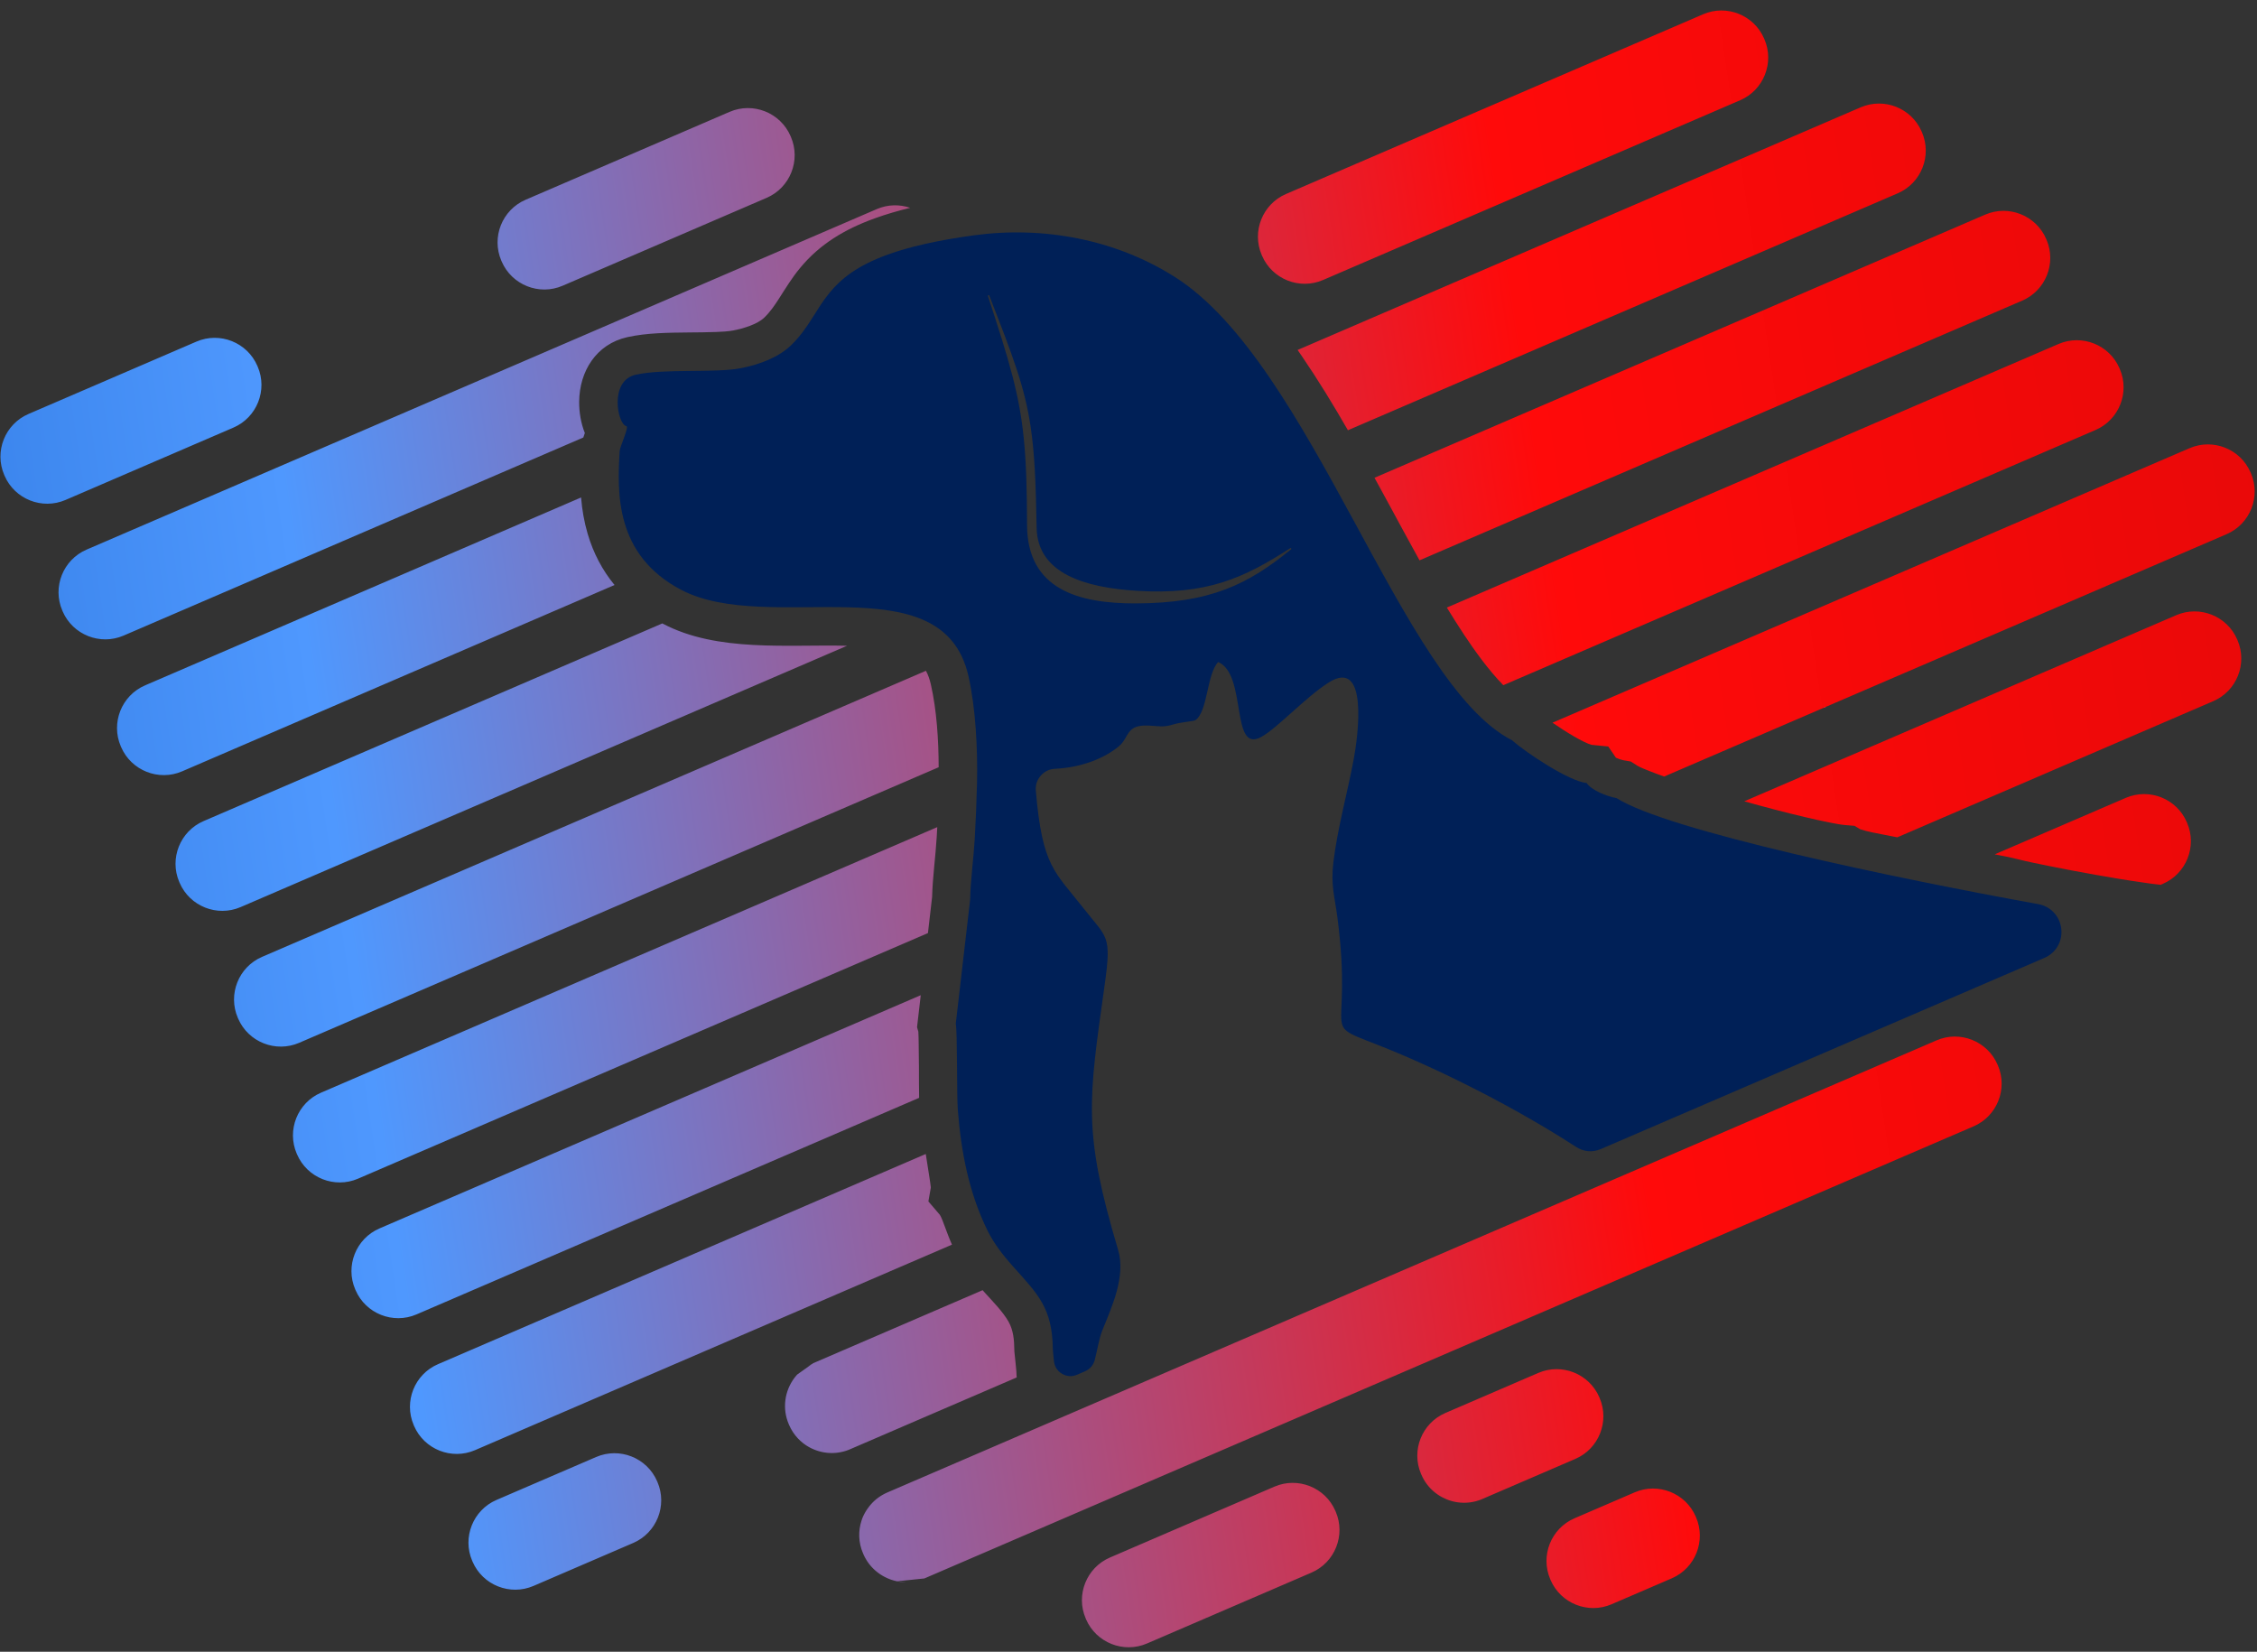 <svg width="138" height="101" viewBox="0 0 138 101" fill="none" xmlns="http://www.w3.org/2000/svg">
<rect x="0" y="0" width="138" height="101" fill="#333333" stroke="none"/>
<path fill-rule="evenodd" clip-rule="evenodd" d="M64.444 83.237C64.417 82.986 64.389 82.74 64.373 82.503C64.344 79.976 63.469 79.148 61.932 77.432C61.359 76.792 60.78 76.055 60.395 75.277C59.248 72.96 58.763 70.442 58.563 67.862C58.494 66.972 58.542 62.967 58.438 62.607L59.318 55.004C59.339 53.842 59.528 52.502 59.597 51.319C59.662 50.225 59.713 48.977 59.738 47.87C59.782 45.835 59.662 43.304 59.21 41.325C57.614 34.33 47.035 38.898 41.645 36.064C37.601 33.938 37.733 30.128 37.889 27.575C37.905 27.307 38.482 26.089 38.297 26.055C37.758 25.956 37.227 23.28 38.871 22.913C40.604 22.525 43.733 22.819 45.289 22.516C46.464 22.288 47.618 21.841 48.376 21.105C49.439 20.071 49.86 18.952 50.719 17.904C51.419 17.05 52.411 16.242 54.281 15.566C55.559 15.104 57.246 14.704 59.532 14.391C63.767 13.813 68.18 14.622 71.833 16.935C80.24 22.258 85.651 41.785 92.443 45.261C93.301 46.019 95.927 47.77 97.008 47.879C97.317 48.331 98.263 48.7 98.844 48.804C101.941 50.781 115.781 53.686 124.621 55.284C125.384 55.422 125.944 56.02 126.032 56.79C126.121 57.56 125.71 58.269 124.998 58.575L97.885 70.26C97.374 70.48 96.834 70.434 96.368 70.132C92.627 67.705 88.188 65.494 84.881 64.15C80.364 62.316 82.798 64.005 81.773 56.095C81.608 54.818 81.357 54.139 81.527 52.727C81.777 50.651 82.381 48.505 82.765 46.456C83.036 45.012 83.691 40.18 81.238 41.736C79.818 42.638 78.12 44.506 77.124 45.059C75.217 46.117 76.269 41.246 74.484 40.481C73.777 41.223 73.854 43.527 73.084 44.041C72.923 44.113 72.174 44.164 71.767 44.29C71.109 44.493 70.881 44.397 70.232 44.367C68.812 44.3 69.07 45.087 68.409 45.636C67.544 46.354 66.164 46.928 64.504 47.011C64.156 47.028 63.863 47.17 63.634 47.432C63.405 47.695 63.304 48.004 63.334 48.352C63.734 53.014 64.476 53.273 66.282 55.577C67.685 57.368 67.972 57.153 67.549 60.182C66.547 67.351 66.199 69.153 68.364 76.425C68.852 78.062 67.958 79.959 67.395 81.36C67.203 81.836 67.085 82.591 66.94 83.147C66.855 83.476 66.642 83.723 66.329 83.857L65.856 84.061C65.55 84.193 65.23 84.174 64.942 84.006C64.654 83.838 64.48 83.568 64.444 83.237L64.444 83.237ZM60.406 18.103C61.712 22.072 62.324 24.111 62.596 26.797C62.743 28.242 62.791 29.874 62.797 32.095C62.807 36.041 65.948 36.904 69.428 36.897C74.065 36.887 76.344 35.698 78.941 33.589C78.959 33.575 78.962 33.549 78.949 33.531C78.936 33.512 78.91 33.507 78.891 33.519C76.074 35.335 73.802 36.397 69.497 36.126C66.362 35.928 63.43 35.085 63.383 32.267C63.337 29.524 63.254 27.703 63.021 26.123C62.664 23.696 61.954 21.836 60.486 18.074C60.478 18.052 60.453 18.041 60.431 18.049C60.41 18.057 60.398 18.081 60.406 18.103L60.406 18.103Z" fill="#002057"/>
<path fill-rule="evenodd" clip-rule="evenodd" d="M39.207 41.013L39.195 40.984L39.249 40.978L39.207 41.013Z" fill="url(#paint0_linear_873_1123)"/>
<path fill-rule="evenodd" clip-rule="evenodd" d="M111.646 43.219L111.481 43.291L111.391 43.202C111.391 43.202 111.392 43.202 111.393 43.202L111.646 43.219Z" fill="url(#paint1_linear_873_1123)"/>
<path fill-rule="evenodd" clip-rule="evenodd" d="M53.675 96.172C53.658 96.159 53.641 96.146 53.624 96.133ZM133.879 27.405C135.314 26.786 136.988 27.453 137.606 28.887L137.627 28.935C138.245 30.37 137.579 32.044 136.145 32.662L101.752 47.483C101.423 47.367 101.095 47.246 100.771 47.116C100.57 47.035 100.292 46.929 100.107 46.817L99.715 46.567L99.254 46.486C99.144 46.466 98.944 46.401 98.802 46.333L98.335 45.647L97.308 45.544C96.799 45.401 95.739 44.754 94.924 44.191L133.879 27.404L133.879 27.405ZM25.599 24.856L32.371 21.938L53.611 12.785C54.283 12.496 55.007 12.488 55.651 12.708C54.911 12.888 54.182 13.099 53.48 13.353C51.675 14.006 50.125 14.915 48.898 16.412C48.419 16.995 48.045 17.61 47.641 18.241C47.371 18.662 47.095 19.067 46.734 19.417C46.3 19.839 45.423 20.093 44.839 20.206C44.506 20.27 44.12 20.286 43.781 20.3C43.228 20.321 42.673 20.323 42.12 20.329C40.899 20.342 39.548 20.35 38.356 20.616C36.454 21.041 35.425 22.706 35.412 24.567C35.407 25.195 35.516 25.872 35.759 26.48C35.725 26.569 35.694 26.659 35.666 26.752L33.987 27.476L33.984 27.477L33.983 27.477L29.968 29.207L29.968 29.208H29.967L29.96 29.211L27.655 30.204L27.341 30.34L7.557 38.865C6.123 39.483 4.449 38.817 3.83 37.383L3.81 37.334C3.191 35.9 3.857 34.226 5.292 33.608L25.6 24.856L25.599 24.856ZM28.348 33.514L35.233 30.547L35.233 30.552C35.258 30.538 35.283 30.525 35.31 30.513L35.529 30.419C35.59 31.161 35.714 31.9 35.933 32.645C36.282 33.829 36.832 34.865 37.56 35.754L37.588 35.766L37.585 35.767L33.569 37.498L33.568 37.498V37.498L33.561 37.502L11.134 47.166C9.699 47.784 8.025 47.118 7.407 45.684L7.386 45.636C6.767 44.201 7.434 42.527 8.868 41.909L28.349 33.514L28.348 33.514ZM31.098 42.171L39.071 38.735L40.498 38.12C40.515 38.129 40.531 38.138 40.548 38.147C43.862 39.889 48.161 39.398 51.791 39.487H51.792L41.189 44.056L41.182 44.059L37.172 45.787L37.17 45.788L37.169 45.788L37.161 45.792L14.711 55.467C13.276 56.084 11.602 55.419 10.984 53.984L10.963 53.936C10.345 52.501 11.011 50.827 12.445 50.209L31.098 42.171V42.171ZM33.847 50.828L42.673 47.025L56.614 41.017C56.746 41.255 56.842 41.53 56.915 41.849C57.271 43.408 57.39 45.243 57.393 46.915L45.222 52.16L44.79 52.346L44.781 52.35L40.774 54.077L40.763 54.082L18.288 63.767C16.854 64.385 15.179 63.719 14.561 62.285L14.54 62.236C13.922 60.802 14.588 59.127 16.023 58.51L33.847 50.828V50.828H33.847ZM49.711 83.36L57.514 79.997L60.08 78.892C60.113 78.929 60.146 78.966 60.179 79.003C60.649 79.528 61.322 80.204 61.666 80.817C61.961 81.341 62.012 81.939 62.019 82.53L62.02 82.596L62.024 82.662C62.042 82.925 62.155 83.744 62.163 84.228L59.194 85.508L59.191 85.509L55.174 87.24L55.177 87.238C59.903 85.202 58.869 85.648 51.977 88.618C51.956 88.627 51.937 88.635 51.916 88.643L51.905 88.648C51.885 88.656 51.866 88.663 51.846 88.671L51.835 88.674C51.815 88.682 51.795 88.689 51.775 88.696L51.77 88.698C51.751 88.704 51.732 88.71 51.712 88.717L51.701 88.72C51.681 88.727 51.661 88.732 51.642 88.738L51.63 88.741C51.61 88.747 51.59 88.753 51.57 88.758L51.561 88.76C51.543 88.765 51.524 88.769 51.506 88.774L51.495 88.776C51.476 88.781 51.456 88.785 51.436 88.789L51.423 88.792C51.403 88.796 51.383 88.8 51.363 88.804L51.356 88.805C51.336 88.809 51.317 88.812 51.297 88.815L51.289 88.816C51.269 88.819 51.248 88.822 51.228 88.825L51.216 88.826C51.196 88.829 51.176 88.831 51.156 88.834L51.148 88.834C51.128 88.836 51.109 88.838 51.09 88.84L51.081 88.84C51.061 88.842 51.042 88.843 51.022 88.844L51.009 88.845C50.989 88.846 50.969 88.847 50.949 88.847L50.939 88.848C50.918 88.848 50.898 88.849 50.877 88.849H50.876C50.855 88.849 50.835 88.849 50.814 88.849L50.802 88.848C50.782 88.848 50.762 88.847 50.742 88.846L50.732 88.846C50.711 88.845 50.69 88.844 50.669 88.843C50.649 88.841 50.628 88.839 50.607 88.838L50.597 88.837C50.577 88.835 50.558 88.833 50.538 88.831L50.527 88.829C50.506 88.827 50.486 88.824 50.465 88.821L50.464 88.821C50.443 88.818 50.423 88.815 50.402 88.812L50.395 88.811C50.375 88.807 50.355 88.803 50.334 88.8L50.324 88.798C50.304 88.794 50.284 88.79 50.265 88.786L50.259 88.785C50.24 88.781 50.222 88.776 50.204 88.772L50.193 88.769C50.174 88.765 50.155 88.76 50.135 88.755L50.125 88.752C50.106 88.747 50.087 88.742 50.067 88.736L50.059 88.734C50.04 88.728 50.022 88.723 50.004 88.717L49.997 88.715C49.978 88.709 49.959 88.703 49.941 88.696L49.929 88.692C49.91 88.686 49.892 88.679 49.873 88.672L49.864 88.669C49.846 88.662 49.827 88.655 49.809 88.648L49.806 88.647C49.787 88.639 49.768 88.631 49.749 88.623L49.739 88.619C49.721 88.611 49.703 88.603 49.685 88.595L49.675 88.591C49.657 88.583 49.639 88.574 49.621 88.565L49.62 88.565C49.601 88.556 49.583 88.547 49.565 88.538L49.555 88.532C49.537 88.523 49.52 88.514 49.503 88.505L49.492 88.499C49.474 88.489 49.456 88.48 49.439 88.47L49.438 88.469L49.438 88.469L49.437 88.468C49.418 88.457 49.399 88.446 49.38 88.435V88.434L49.379 88.434C49.36 88.422 49.341 88.411 49.322 88.399H49.322L49.321 88.398L49.321 88.397L49.319 88.397C49.302 88.385 49.284 88.374 49.267 88.363L49.266 88.362L49.266 88.361H49.265L49.264 88.361L49.263 88.36C49.245 88.348 49.227 88.336 49.209 88.323H49.209C49.19 88.309 49.172 88.296 49.154 88.282L49.153 88.282L49.152 88.281C49.134 88.268 49.117 88.254 49.099 88.241C48.989 88.154 48.885 88.059 48.788 87.957C48.568 87.723 48.384 87.448 48.25 87.137L48.229 87.089C47.814 86.125 47.978 85.053 48.566 84.265C48.579 84.247 48.593 84.229 48.607 84.211C48.65 84.157 48.694 84.104 48.74 84.053M56.495 96.514C56.476 96.522 56.457 96.53 56.438 96.538L56.437 96.538L56.436 96.539L56.432 96.541L56.431 96.541L56.429 96.541L56.429 96.542L56.428 96.542C56.41 96.549 56.391 96.556 56.373 96.563L56.373 96.564L56.371 96.564L56.37 96.564L56.369 96.565L56.364 96.567L56.363 96.567L56.362 96.568C56.343 96.575 56.324 96.581 56.306 96.588L56.305 96.588L56.304 96.589L56.303 96.589L56.302 96.59M56.298 96.591L56.295 96.592L56.294 96.592L56.294 96.593H56.292L56.291 96.593C56.274 96.599 56.256 96.605 56.239 96.611L56.238 96.611L56.237 96.611L56.236 96.612L56.235 96.612M56.23 96.613L56.227 96.615L56.227 96.615L56.226 96.615H56.224L56.224 96.616C56.206 96.621 56.189 96.627 56.172 96.632L56.171 96.632H56.169L56.169 96.633L56.168 96.633L56.159 96.635L56.163 96.635M56.155 96.637C56.136 96.642 56.118 96.647 56.099 96.652L56.098 96.652L56.097 96.653H56.096L56.094 96.653L56.093 96.654L56.091 96.654L56.09 96.655H56.089L56.088 96.655L56.087 96.656C56.069 96.66 56.051 96.665 56.033 96.669L56.032 96.669M56.026 96.671L56.022 96.672H56.021L56.02 96.672L56.02 96.672C56.001 96.677 55.983 96.681 55.964 96.684H55.963L55.962 96.685L55.961 96.685M55.957 96.686L55.953 96.687H55.952L55.952 96.687H55.951C55.932 96.691 55.913 96.695 55.894 96.698L55.893 96.699H55.892L55.891 96.699L55.887 96.7H55.888M55.883 96.7C55.864 96.704 55.844 96.707 55.825 96.71H55.824L55.82 96.711L55.817 96.711L55.814 96.712L55.813 96.712H55.812H55.811C55.794 96.715 55.777 96.718 55.759 96.72H55.759L55.758 96.72H55.757H55.755L55.755 96.721L55.745 96.722L55.75 96.721M55.744 96.722C55.725 96.724 55.706 96.727 55.688 96.729H55.687H55.685L55.685 96.729H55.684M55.671 96.73C55.653 96.732 55.636 96.734 55.619 96.735H55.617L55.616 96.736H55.616L55.61 96.736H55.611M55.606 96.736C55.587 96.738 55.569 96.739 55.55 96.74H55.549H55.548H55.547L55.546 96.741H55.545H55.541H55.542M55.539 96.741C55.519 96.742 55.499 96.743 55.48 96.743L55.478 96.744H55.477H55.476H55.475H55.469H55.469H55.468H55.467C55.449 96.745 55.431 96.745 55.413 96.745H55.411H55.411H55.41H55.408H55.407M55.402 96.745H55.4H55.399H55.398H55.397C55.377 96.745 55.359 96.745 55.339 96.745H55.338H55.338H55.337H55.335H55.332H55.331H55.33C55.311 96.744 55.291 96.743 55.271 96.743H55.27H55.269H55.268H55.267V96.742H55.266H55.265H55.264H55.263H55.262C55.242 96.741 55.222 96.74 55.203 96.739H55.201H55.201H55.2H55.199V96.738L55.193 96.738H55.193H55.191C55.173 96.737 55.156 96.735 55.137 96.734L55.136 96.733H55.136H55.134H55.133L55.132 96.733H55.132L55.125 96.732L55.124 96.732H55.123H55.122H55.121C55.102 96.73 55.084 96.728 55.066 96.726H55.064L55.063 96.725H55.063L55.06 96.725H55.059H55.058H55.057C55.037 96.722 55.018 96.72 54.998 96.717H54.997L54.996 96.717H54.995H54.994L54.993 96.716H54.992L54.991 96.716H54.99C54.97 96.713 54.952 96.71 54.932 96.707L54.932 96.707H54.931H54.929L54.929 96.706H54.928L54.925 96.706L54.925 96.705H54.924L54.922 96.705H54.922C54.903 96.702 54.884 96.698 54.865 96.695L54.864 96.695L54.864 96.694H54.862L54.861 96.694L54.86 96.693H54.858M54.852 96.692C54.834 96.688 54.816 96.684 54.797 96.681L54.796 96.68H54.795L54.794 96.68H54.793L54.792 96.679L54.791 96.679H54.79L54.789 96.678H54.788C54.77 96.674 54.751 96.67 54.733 96.666H54.732L54.731 96.665L54.73 96.665H54.729L54.728 96.664L54.727 96.664H54.726C54.706 96.659 54.687 96.654 54.667 96.649H54.666L54.665 96.648L54.664 96.648H54.663L54.662 96.647L54.661 96.647L54.66 96.646H54.659L54.658 96.646L54.657 96.645L54.656 96.645C54.638 96.64 54.619 96.635 54.6 96.629H54.6L54.599 96.629L54.598 96.629H54.597V96.628H54.596L54.595 96.628L54.594 96.627C54.574 96.622 54.554 96.615 54.535 96.609H54.534L54.533 96.609L54.532 96.608L54.531 96.608L54.53 96.607L54.529 96.607H54.528C54.509 96.601 54.49 96.594 54.472 96.588L54.471 96.588L54.469 96.587L54.469 96.587L54.468 96.586L54.466 96.586H54.465C54.446 96.579 54.428 96.572 54.41 96.566L54.408 96.565H54.408L54.407 96.565L54.406 96.564L54.405 96.564L54.404 96.563L54.403 96.563L54.402 96.562L54.401 96.562L54.4 96.561C54.381 96.554 54.362 96.547 54.342 96.539L54.342 96.539L54.34 96.538L54.339 96.538L54.339 96.537L54.337 96.537C54.319 96.53 54.301 96.522 54.282 96.514L54.282 96.514L54.281 96.513L54.28 96.513L54.279 96.513L54.277 96.512V96.511L54.276 96.511L54.275 96.51L54.274 96.51L54.273 96.51C54.255 96.502 54.237 96.494 54.219 96.486L54.218 96.486L54.218 96.485L54.217 96.485L54.216 96.484H54.216L54.215 96.484L54.214 96.483L54.213 96.483L54.212 96.482C54.194 96.474 54.176 96.466 54.158 96.457L54.157 96.456L54.156 96.456L54.156 96.455L54.155 96.455L54.154 96.454L54.153 96.454L54.152 96.453L54.151 96.453L54.15 96.452L54.149 96.452C54.132 96.443 54.114 96.434 54.097 96.426L54.096 96.425L54.095 96.425L54.094 96.424L54.093 96.424L54.092 96.423L54.091 96.423C54.074 96.414 54.055 96.404 54.038 96.394L54.037 96.394L54.036 96.394L54.035 96.393L54.034 96.392L54.033 96.392L54.032 96.391C54.014 96.382 53.997 96.372 53.979 96.362L53.978 96.361L53.978 96.361L53.977 96.36L53.975 96.359L53.974 96.359L53.973 96.358C53.955 96.348 53.936 96.336 53.918 96.326L53.917 96.325L53.916 96.324C53.897 96.313 53.879 96.302 53.86 96.29L53.859 96.289L53.859 96.288L53.858 96.288C53.84 96.276 53.822 96.265 53.804 96.253L53.803 96.252L53.803 96.252L53.802 96.251V96.251H53.801L53.801 96.25C53.783 96.238 53.765 96.226 53.747 96.213L53.746 96.213L53.746 96.212V96.212L53.745 96.211L53.744 96.211L53.743 96.21C53.727 96.198 53.71 96.186 53.694 96.174L53.693 96.174L53.692 96.173L53.691 96.172L53.691 96.172L53.69 96.171L53.689 96.171L53.688 96.17C53.672 96.157 53.654 96.145 53.638 96.132L53.637 96.131L53.636 96.131V96.13C53.601 96.102 53.565 96.073 53.531 96.043V96.043L53.529 96.041C53.495 96.012 53.462 95.982 53.429 95.951L53.429 95.95C53.413 95.935 53.396 95.919 53.381 95.903L53.379 95.902L53.379 95.901L53.378 95.9C53.362 95.885 53.347 95.869 53.332 95.853L53.331 95.852L53.331 95.852C53.315 95.835 53.3 95.819 53.285 95.802L53.284 95.801H53.284L53.283 95.801C53.269 95.785 53.254 95.768 53.24 95.752L53.24 95.751L53.239 95.75L53.238 95.749L53.238 95.749L53.237 95.748C53.223 95.732 53.209 95.715 53.196 95.699L53.195 95.698L53.194 95.697L53.194 95.697L53.193 95.696C53.179 95.678 53.164 95.66 53.15 95.642C53.136 95.624 53.122 95.605 53.109 95.587L53.108 95.586V95.585C53.094 95.567 53.081 95.549 53.068 95.53L53.068 95.529L53.067 95.528C53.054 95.509 53.04 95.49 53.027 95.47C53.014 95.451 53.002 95.431 52.989 95.411L52.989 95.411L52.989 95.41C52.964 95.37 52.94 95.329 52.916 95.287L52.915 95.287C52.904 95.266 52.893 95.245 52.882 95.224L52.881 95.223C52.871 95.203 52.86 95.182 52.849 95.161L52.849 95.16V95.16C52.839 95.139 52.828 95.118 52.819 95.097L52.818 95.096L52.818 95.095L52.817 95.094L52.817 95.093C52.807 95.072 52.797 95.05 52.788 95.029L52.788 95.028L52.767 94.98C52.483 94.322 52.47 93.614 52.676 92.98L52.678 92.977L52.678 92.975L52.679 92.974L52.679 92.972L52.68 92.971L52.687 92.949L52.687 92.947L52.688 92.946L52.688 92.944L52.7 92.912L52.7 92.91L52.701 92.908L52.701 92.907L52.709 92.884L52.71 92.882L52.711 92.88L52.711 92.879L52.712 92.877L52.712 92.876L52.713 92.875L52.722 92.848L52.723 92.847L52.723 92.846L52.724 92.844L52.724 92.844L52.725 92.843L52.734 92.818L52.735 92.817L52.735 92.816L52.736 92.814L52.736 92.814L52.736 92.813L52.738 92.808L52.74 92.804L52.748 92.783L52.748 92.782L52.749 92.782L52.749 92.781L52.75 92.78L52.76 92.754L52.761 92.753L52.761 92.753L52.761 92.751L52.762 92.751L52.762 92.75L52.763 92.749L52.763 92.748L52.765 92.744L52.77 92.732L52.774 92.723L52.774 92.722L52.775 92.722L52.775 92.721L52.776 92.72L52.776 92.719L52.776 92.719L52.777 92.718L52.788 92.692L52.789 92.692L52.789 92.691L52.789 92.69V92.689L52.79 92.688L52.79 92.688L52.791 92.687L52.791 92.686L52.792 92.686L52.792 92.685L52.793 92.684L52.793 92.683L52.794 92.683L52.794 92.682L52.794 92.681L52.8 92.669L52.801 92.667L52.801 92.665L52.802 92.664L52.803 92.663L52.803 92.662L52.803 92.662L52.804 92.661L52.804 92.66L52.805 92.659L52.819 92.63L52.819 92.629L52.819 92.629L52.82 92.628L52.82 92.627L52.821 92.626L52.821 92.625L52.822 92.625L52.822 92.624L52.823 92.623L52.823 92.621L52.824 92.621L52.825 92.619L52.825 92.618L52.826 92.617L52.826 92.616L52.831 92.606L52.831 92.605L52.832 92.605L52.832 92.604L52.833 92.603L52.833 92.603L52.834 92.602L52.834 92.601C52.839 92.591 52.843 92.582 52.849 92.572L52.849 92.571L52.85 92.571L52.85 92.57L52.85 92.569L52.851 92.569L52.851 92.568L52.852 92.567V92.567L52.852 92.566L52.853 92.564L52.854 92.564V92.563L52.854 92.562L52.855 92.562L52.855 92.56L52.865 92.542L52.865 92.54L52.866 92.54L52.866 92.539L52.867 92.538L52.867 92.537L52.868 92.537L52.882 92.51L52.882 92.509L52.883 92.509L52.883 92.508L52.883 92.507L52.884 92.507L52.885 92.506L52.885 92.505L52.886 92.505L52.886 92.504L52.886 92.503L52.887 92.503L52.887 92.502L52.888 92.501L52.888 92.501L52.889 92.5L52.89 92.496L52.899 92.481V92.48L52.9 92.48L52.9 92.479V92.479L52.901 92.478L52.901 92.478V92.477L52.901 92.477L52.902 92.476V92.476L52.902 92.475L52.913 92.457L52.913 92.456L52.913 92.456V92.455L52.914 92.455L52.914 92.454V92.454L52.915 92.453L52.915 92.453V92.453L52.916 92.452L52.916 92.451L52.928 92.43L52.93 92.426L52.931 92.426L52.931 92.425L52.932 92.425L52.932 92.424L52.933 92.424L52.933 92.423L52.933 92.422L52.934 92.422L52.934 92.421L52.935 92.421C52.939 92.412 52.944 92.404 52.949 92.396L52.95 92.395L52.95 92.395L52.95 92.394L52.951 92.394L52.951 92.393L52.953 92.39L52.964 92.373L52.968 92.366L52.968 92.365L52.969 92.364L52.969 92.364L52.969 92.363L52.97 92.362L52.97 92.362L52.971 92.361L52.971 92.361L52.972 92.36L52.972 92.359L52.973 92.359L52.986 92.338L52.986 92.338L52.987 92.337L52.987 92.336L52.988 92.336L52.988 92.335L52.989 92.335L52.989 92.334L52.99 92.333L52.991 92.331L53.002 92.314L53.006 92.308L53.006 92.307L53.007 92.306L53.007 92.306L53.008 92.305L53.008 92.305L53.009 92.304L53.009 92.303L53.01 92.303L53.01 92.302L53.011 92.302L53.011 92.301L53.024 92.282L53.024 92.281L53.025 92.281L53.025 92.28L53.026 92.279L53.026 92.279L53.027 92.278L53.027 92.278L53.028 92.277L53.028 92.276L53.031 92.273L53.043 92.255L53.045 92.252L53.045 92.252L53.045 92.251L53.046 92.251L53.046 92.25L53.047 92.25L53.047 92.249L53.048 92.249L53.048 92.248L53.049 92.247L53.049 92.247L53.065 92.224L53.065 92.224L53.066 92.223L53.066 92.222L53.067 92.222L53.067 92.221L53.068 92.221L53.068 92.22L53.069 92.22L53.07 92.218C53.075 92.21 53.081 92.202 53.087 92.194L53.088 92.192V92.192L53.089 92.191L53.089 92.191L53.09 92.19L53.09 92.19V92.189L53.09 92.189L53.091 92.188L53.091 92.188L53.092 92.188V92.187L53.092 92.186L53.103 92.172L53.103 92.172L53.104 92.171V92.171L53.104 92.17L53.105 92.17L53.105 92.169L53.105 92.169L53.106 92.169V92.168L53.106 92.168L53.107 92.167L53.107 92.167L53.108 92.166C53.115 92.156 53.123 92.146 53.13 92.136L53.131 92.136V92.135L53.131 92.135L53.132 92.134L53.132 92.134L53.133 92.133V92.133L53.133 92.132L53.133 92.132V92.132L53.134 92.131L53.134 92.131L53.135 92.13L53.135 92.13V92.129L53.136 92.129L53.136 92.129V92.128L53.137 92.128L53.137 92.127V92.127L53.143 92.119L53.143 92.119L53.144 92.118L53.144 92.118L53.145 92.117V92.117L53.145 92.116L53.146 92.116L53.148 92.113C53.157 92.101 53.166 92.09 53.175 92.079L53.177 92.075L53.19 92.06L53.192 92.057C53.202 92.046 53.211 92.034 53.221 92.023L53.222 92.023L53.223 92.021L53.235 92.007L53.237 92.004C53.247 91.992 53.258 91.981 53.268 91.969L53.271 91.966L53.28 91.956L53.284 91.951C53.294 91.94 53.305 91.929 53.316 91.917L53.318 91.915L53.327 91.905L53.331 91.901C53.341 91.89 53.352 91.879 53.363 91.868L53.365 91.866L53.374 91.857L53.377 91.854C53.389 91.843 53.4 91.832 53.411 91.82L53.415 91.817L53.422 91.81L53.425 91.807C53.438 91.796 53.45 91.784 53.463 91.772L53.467 91.768L53.474 91.762L53.477 91.76C53.49 91.748 53.504 91.735 53.517 91.724L53.52 91.721L53.527 91.715L53.529 91.713C53.544 91.701 53.558 91.689 53.571 91.677L53.575 91.675L53.582 91.669L53.585 91.666C53.599 91.655 53.614 91.643 53.629 91.631L53.632 91.629L53.636 91.626L53.641 91.623C53.656 91.611 53.672 91.599 53.687 91.587L53.69 91.586L53.693 91.583L53.698 91.58C53.714 91.568 53.731 91.556 53.748 91.544L53.752 91.541C53.77 91.529 53.787 91.517 53.805 91.505L53.809 91.502C53.827 91.49 53.845 91.479 53.864 91.467L53.868 91.464L53.87 91.463L53.872 91.462C53.89 91.451 53.908 91.44 53.926 91.429L53.931 91.426H53.931L53.935 91.424C53.953 91.413 53.971 91.403 53.99 91.392L53.993 91.391L53.997 91.389L54 91.387C54.018 91.377 54.037 91.367 54.056 91.357L54.057 91.356L54.062 91.353L54.065 91.352C54.084 91.342 54.103 91.332 54.123 91.323L54.13 91.319C54.151 91.309 54.171 91.299 54.191 91.29L54.197 91.287C54.218 91.278 54.239 91.268 54.261 91.258L56.517 90.286L56.518 90.286L61.036 88.339L62.532 87.694L118.409 63.615C119.843 62.996 121.517 63.662 122.135 65.097L122.156 65.145C122.774 66.58 122.108 68.254 120.674 68.872L62.822 93.803L62.816 93.805L58.802 95.535L58.801 95.535L58.798 95.537L58.794 95.538L56.526 96.515L56.523 96.517L56.522 96.517L56.521 96.518L56.52 96.518M36.622 59.491V59.491L46.779 55.114L57.307 50.577C57.296 50.78 57.285 50.983 57.273 51.186C57.201 52.409 57.024 53.62 56.992 54.847L56.737 57.056L48.877 60.443L48.416 60.642L48.406 60.646L44.402 62.372L44.389 62.377L21.891 72.073C20.456 72.691 18.782 72.025 18.164 70.591L18.143 70.543C17.525 69.108 18.191 67.434 19.625 66.816L36.621 59.491L36.622 59.491ZM42.12 76.805L53.821 71.763L56.604 70.564L56.615 70.631C56.688 71.09 56.762 71.548 56.83 72.008C56.858 72.199 56.894 72.412 56.914 72.612L56.765 73.465L57.464 74.282C57.567 74.445 57.676 74.753 57.742 74.929C57.892 75.325 58.033 75.722 58.207 76.107L55.619 77.222C55.614 77.224 55.609 77.226 55.604 77.228L51.606 78.951L51.591 78.958L29.044 88.674C27.61 89.292 25.936 88.626 25.317 87.192L25.297 87.144C24.678 85.709 25.344 84.035 26.779 83.417L42.12 76.806L42.12 76.805ZM47.991 70.668L41.112 73.632ZM39.371 68.148L49.97 63.581L56.297 60.854L56.071 62.81L56.15 63.086C56.166 63.318 56.165 63.569 56.17 63.795C56.179 64.297 56.183 64.8 56.187 65.302C56.192 65.895 56.184 66.519 56.198 67.13L52.018 68.932L52.005 68.938L48.003 70.662L47.99 70.667L25.467 80.373C24.033 80.991 22.359 80.325 21.741 78.891L21.72 78.843C21.101 77.408 21.767 75.734 23.202 75.116L39.37 68.148L39.371 68.148ZM48.004 70.662L48.003 70.662L47.991 70.668M49.414 83.529C49.435 83.517 49.456 83.505 49.476 83.494C49.497 83.482 49.518 83.471 49.539 83.46H49.54C49.561 83.448 49.583 83.437 49.604 83.427C49.626 83.416 49.648 83.405 49.669 83.395C49.692 83.385 49.714 83.375 49.736 83.366M56.183 96.638L56.182 96.638L56.181 96.639L56.18 96.639L56.179 96.64M55.91 96.702L55.908 96.703H55.907L55.906 96.703M55.768 96.724H55.767ZM55.698 96.732H55.698L55.697 96.733H55.696H55.695H55.694M55.632 96.738H55.631L55.631 96.739H55.63H55.628M55.563 96.743L55.562 96.743H55.561M54.882 96.698L54.875 96.696H54.874L54.873 96.696H54.872M53.205 95.702C53.19 95.684 53.176 95.667 53.162 95.648ZM53 95.417C52.975 95.376 52.951 95.336 52.927 95.294ZM52.893 95.23C52.882 95.209 52.871 95.188 52.861 95.167ZM30.357 91.718L36.451 89.092C37.886 88.474 39.56 89.14 40.178 90.574L40.199 90.623C40.817 92.057 40.151 93.731 38.716 94.349L32.622 96.975C31.188 97.594 29.513 96.928 28.895 95.494L28.874 95.445C28.256 94.011 28.922 92.336 30.357 91.718V91.718ZM1.74 25.314L12.008 20.889C13.443 20.27 15.117 20.937 15.735 22.371L15.756 22.419C16.374 23.854 15.708 25.528 14.274 26.146L4.006 30.571C2.571 31.189 0.897 30.523 0.279 29.089L0.258 29.04C-0.36 27.606 0.306 25.932 1.74 25.314ZM67.865 95.239L77.922 90.905C79.356 90.287 81.031 90.952 81.649 92.387L81.67 92.435C82.288 93.87 81.622 95.544 80.187 96.162L70.13 100.496C68.696 101.114 67.022 100.448 66.403 99.014L66.383 98.965C65.764 97.531 66.43 95.857 67.865 95.239ZM88.372 86.402L94.057 83.951C95.492 83.333 97.166 83.999 97.785 85.433L97.805 85.481C98.423 86.916 97.758 88.59 96.323 89.208L90.637 91.659C90.615 91.668 90.594 91.677 90.572 91.686L90.567 91.688C90.546 91.696 90.525 91.704 90.505 91.712L90.499 91.714C90.478 91.722 90.457 91.729 90.436 91.737L90.432 91.738C90.411 91.745 90.389 91.752 90.367 91.759L90.363 91.761C90.342 91.767 90.321 91.774 90.3 91.779L90.293 91.781C90.273 91.787 90.253 91.793 90.233 91.798L90.226 91.8C90.204 91.806 90.183 91.811 90.161 91.816L90.159 91.816L90.157 91.817C90.136 91.822 90.115 91.826 90.094 91.831L90.087 91.832C90.067 91.836 90.046 91.84 90.026 91.844L90.017 91.846C89.996 91.849 89.975 91.853 89.954 91.856L89.952 91.857H89.95C89.929 91.86 89.907 91.863 89.886 91.866L89.877 91.867C89.858 91.87 89.838 91.872 89.819 91.874L89.809 91.875C89.79 91.877 89.77 91.878 89.751 91.88L89.74 91.881C89.718 91.883 89.698 91.884 89.677 91.885L89.671 91.886C89.65 91.887 89.63 91.888 89.61 91.888H89.6C89.581 91.889 89.562 91.89 89.543 91.89H89.531C89.511 91.89 89.491 91.89 89.471 91.889H89.463C89.443 91.889 89.424 91.888 89.404 91.887L89.39 91.887C89.373 91.886 89.355 91.885 89.338 91.884L89.323 91.883C89.305 91.882 89.288 91.88 89.27 91.879L89.256 91.877C89.237 91.876 89.218 91.874 89.198 91.871L89.184 91.87C89.167 91.868 89.15 91.865 89.133 91.863L89.117 91.861C89.1 91.858 89.083 91.856 89.066 91.853L89.053 91.851C89.034 91.848 89.015 91.844 88.996 91.841L88.982 91.838C88.965 91.835 88.948 91.831 88.932 91.828L88.913 91.824C88.898 91.82 88.882 91.817 88.867 91.813L88.849 91.809C88.833 91.805 88.817 91.801 88.801 91.797L88.781 91.792C88.765 91.787 88.749 91.783 88.733 91.778C87.944 91.551 87.259 90.986 86.91 90.177L86.889 90.129C86.271 88.694 86.937 87.019 88.372 86.402ZM129.979 48.787C131.414 48.169 133.088 48.835 133.706 50.269L133.727 50.318C134.345 51.752 133.679 53.426 132.245 54.045L132.108 54.104C131.726 54.069 131.313 54.003 130.983 53.956C130.03 53.821 129.078 53.661 128.13 53.493C127.164 53.321 126.199 53.139 125.237 52.945C124.611 52.818 123.969 52.691 123.349 52.533C122.899 52.419 122.429 52.327 121.962 52.242L129.979 48.787L129.979 48.787ZM133.061 37.617C134.496 36.999 136.17 37.665 136.788 39.099L136.809 39.147C137.427 40.582 136.761 42.256 135.327 42.874L116.007 51.2C115.751 51.152 115.495 51.102 115.24 51.051C114.81 50.965 114.173 50.856 113.744 50.708L113.392 50.498L112.846 50.453C112.553 50.429 112.234 50.366 111.945 50.31C111.414 50.207 110.885 50.087 110.358 49.963C109.117 49.67 107.879 49.343 106.65 48.998L133.061 37.617H133.061ZM125.865 21.034C127.299 20.416 128.973 21.082 129.591 22.516L129.612 22.565C130.231 23.999 129.564 25.674 128.13 26.292L91.916 41.898C90.977 40.936 90.124 39.723 89.526 38.823C89.163 38.275 88.81 37.716 88.465 37.151L125.865 21.034V21.034ZM121.381 13.124C122.815 12.506 124.49 13.172 125.108 14.607L125.129 14.655C125.747 16.089 125.081 17.764 123.647 18.382L86.794 34.263C86.129 33.066 85.483 31.861 84.837 30.672C84.573 30.187 84.308 29.701 84.042 29.215L121.381 13.124L121.381 13.124ZM113.769 6.563C115.203 5.945 116.878 6.61 117.496 8.045L117.517 8.093C118.135 9.528 117.469 11.202 116.034 11.82L82.416 26.308C81.531 24.771 80.609 23.256 79.614 21.798C79.524 21.666 79.432 21.532 79.34 21.399L113.769 6.562L113.769 6.563ZM78.627 11.864L104.135 0.872C105.57 0.254 107.244 0.92 107.862 2.354L107.883 2.402C108.501 3.837 107.835 5.511 106.401 6.129L80.893 17.122C79.459 17.74 77.784 17.074 77.166 15.639L77.145 15.591C76.527 14.157 77.193 12.482 78.627 11.864ZM96.27 92.84L99.954 91.252C101.389 90.634 103.063 91.3 103.682 92.734L103.703 92.783C104.321 94.217 103.655 95.891 102.22 96.51L98.536 98.097C97.101 98.716 95.427 98.05 94.808 96.615L94.788 96.567C94.17 95.132 94.835 93.458 96.27 92.84ZM32.136 12.215L44.61 6.84C46.044 6.221 47.719 6.887 48.337 8.322L48.358 8.37C48.976 9.804 48.31 11.479 46.876 12.097L34.401 17.472C32.967 18.091 31.293 17.425 30.675 15.991L30.654 15.942C30.035 14.508 30.701 12.833 32.136 12.215Z" fill="url(#paint2_linear_873_1123)"/>
<defs>
<linearGradient id="paint0_linear_873_1123" x1="39.254" y1="41.027" x2="39.224" y2="40.978" gradientUnits="userSpaceOnUse">
<stop stop-color="#9C0303"/>
<stop offset="1" stop-color="#FF0A0A"/>
</linearGradient>
<linearGradient id="paint1_linear_873_1123" x1="111.518" y1="43.202" x2="111.518" y2="43.291" gradientUnits="userSpaceOnUse">
<stop stop-color="white"/>
<stop offset="1" stop-color="white" stop-opacity="0"/>
</linearGradient>
<linearGradient id="paint2_linear_873_1123" x1="-37.554" y1="53.922" x2="183.337" y2="20.856" gradientUnits="userSpaceOnUse">
<stop stop-color="#105CC7"/>
<stop offset="0.259" stop-color="#4F98FE"/>
<stop offset="0.6" stop-color="#FF0A0A"/>
<stop offset="1" stop-color="#D20707"/>
</linearGradient>
</defs>
</svg>
